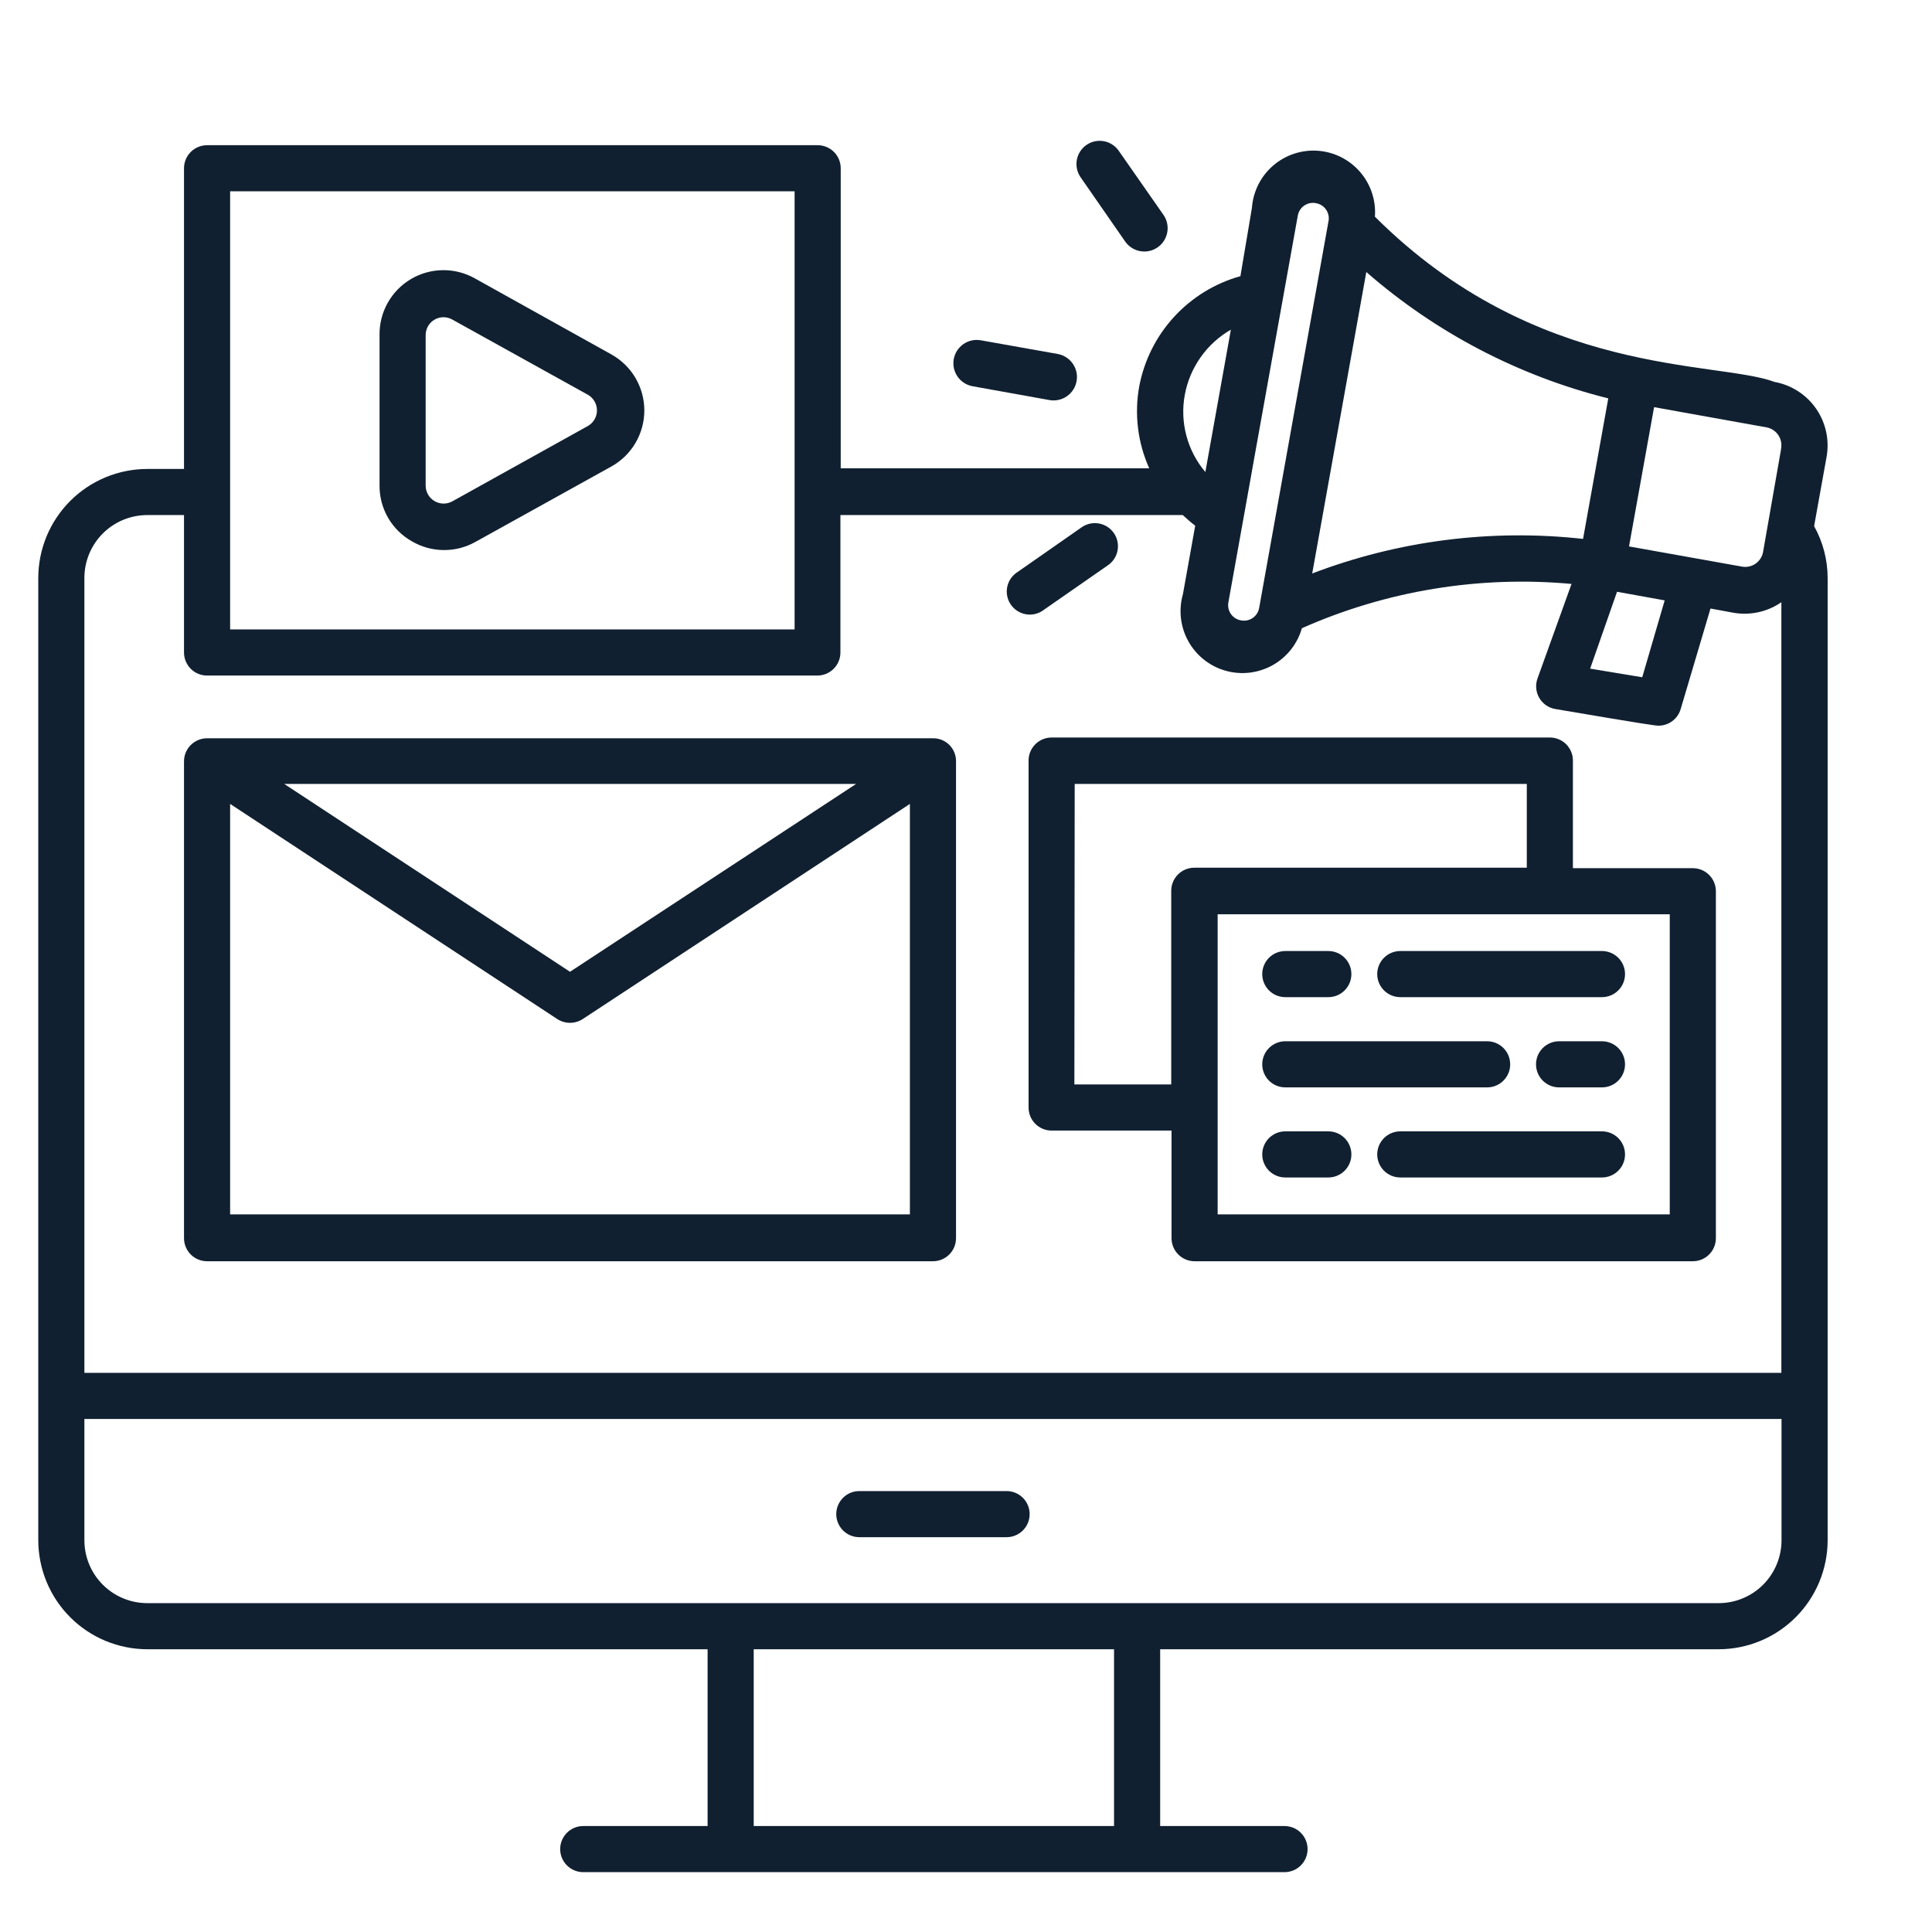 <svg xmlns="http://www.w3.org/2000/svg" xmlns:xlink="http://www.w3.org/1999/xlink" width="1024" viewBox="0 0 768 768" height="1024" preserveAspectRatio="xMidYMid meet"><defs><clipPath id="5af4cbfdc4"><path d="M 15.215 57 L 727 57 L 727 744.828 L 15.215 744.828 Z M 15.215 57 " clip-rule="nonzero"></path></clipPath><clipPath id="10c136d478"><path d="M 427 55.578 L 465 55.578 L 465 100 L 427 100 Z M 427 55.578 " clip-rule="nonzero"></path></clipPath></defs><g clip-path="url(#5af4cbfdc4)"><path fill="#102030" d="M 721.137 209.145 L 726.086 181.648 C 726.234 180.82 726.344 179.988 726.414 179.152 C 726.48 178.312 726.508 177.477 726.492 176.637 C 726.477 175.797 726.422 174.961 726.328 174.125 C 726.23 173.289 726.094 172.461 725.914 171.641 C 725.738 170.82 725.52 170.012 725.262 169.211 C 725.004 168.41 724.707 167.625 724.375 166.855 C 724.039 166.086 723.668 165.332 723.258 164.598 C 722.852 163.863 722.406 163.152 721.93 162.461 C 721.453 161.773 720.941 161.105 720.398 160.465 C 719.855 159.824 719.281 159.215 718.676 158.629 C 718.074 158.047 717.441 157.492 716.785 156.969 C 716.125 156.449 715.445 155.961 714.738 155.504 C 714.031 155.051 713.305 154.629 712.559 154.246 C 711.812 153.863 711.047 153.516 710.266 153.207 C 709.484 152.898 708.691 152.629 707.883 152.398 C 707.074 152.168 706.258 151.977 705.43 151.828 C 682.332 143.211 610.836 150.297 546.551 86.137 C 546.609 85.336 546.625 84.535 546.605 83.73 C 546.586 82.93 546.523 82.129 546.426 81.332 C 546.324 80.535 546.188 79.746 546.012 78.965 C 545.832 78.184 545.617 77.41 545.363 76.648 C 545.113 75.887 544.824 75.141 544.496 74.406 C 544.172 73.672 543.809 72.957 543.41 72.262 C 543.016 71.562 542.586 70.887 542.121 70.23 C 541.66 69.574 541.164 68.945 540.641 68.336 C 540.117 67.73 539.562 67.152 538.98 66.598 C 538.398 66.047 537.789 65.523 537.156 65.031 C 536.523 64.539 535.867 64.078 535.188 63.648 C 534.512 63.219 533.812 62.824 533.094 62.465 C 532.379 62.105 531.645 61.781 530.895 61.496 C 530.148 61.207 529.387 60.957 528.613 60.742 C 527.84 60.531 527.055 60.355 526.266 60.219 C 525.473 60.082 524.68 59.984 523.879 59.93 C 523.078 59.871 522.277 59.852 521.473 59.871 C 520.672 59.895 519.875 59.953 519.078 60.051 C 518.281 60.152 517.492 60.289 516.707 60.465 C 515.926 60.641 515.152 60.855 514.391 61.109 C 513.629 61.363 512.883 61.652 512.148 61.977 C 511.414 62.305 510.699 62.664 510.004 63.062 C 509.305 63.457 508.629 63.887 507.973 64.352 C 507.316 64.812 506.688 65.305 506.078 65.832 C 505.473 66.355 504.891 66.91 504.34 67.492 C 503.785 68.074 503.262 68.68 502.77 69.312 C 502.277 69.945 501.816 70.602 501.387 71.281 C 500.961 71.961 500.566 72.656 500.203 73.375 C 499.844 74.09 499.52 74.824 499.234 75.574 C 498.945 76.324 498.695 77.082 498.48 77.855 C 498.266 78.633 498.094 79.414 497.957 80.203 C 497.82 80.996 497.723 81.789 497.664 82.59 L 493.082 109.785 C 490.562 110.484 488.109 111.359 485.715 112.402 C 483.32 113.445 481.008 114.648 478.781 116.016 C 476.555 117.379 474.434 118.895 472.414 120.555 C 470.398 122.215 468.508 124.004 466.738 125.93 C 464.973 127.852 463.344 129.887 461.859 132.039 C 460.375 134.188 459.047 136.43 457.875 138.766 C 456.703 141.098 455.699 143.504 454.859 145.977 C 454.023 148.449 453.359 150.973 452.871 153.539 C 451.867 159.051 451.707 164.59 452.383 170.156 C 453.059 175.719 454.547 181.055 456.844 186.168 L 334.199 186.168 L 334.199 66.887 C 334.199 66.285 334.141 65.688 334.023 65.098 C 333.906 64.508 333.73 63.934 333.5 63.379 C 333.27 62.82 332.988 62.293 332.656 61.793 C 332.32 61.293 331.941 60.828 331.516 60.406 C 331.09 59.98 330.625 59.598 330.125 59.266 C 329.625 58.93 329.098 58.648 328.539 58.418 C 327.984 58.188 327.41 58.012 326.82 57.895 C 326.23 57.777 325.637 57.719 325.031 57.719 L 82.312 57.719 C 81.711 57.719 81.113 57.777 80.523 57.895 C 79.934 58.012 79.359 58.188 78.805 58.418 C 78.246 58.648 77.719 58.93 77.219 59.266 C 76.719 59.598 76.254 59.98 75.828 60.406 C 75.402 60.828 75.023 61.293 74.691 61.793 C 74.355 62.293 74.074 62.82 73.844 63.379 C 73.613 63.934 73.438 64.508 73.32 65.098 C 73.203 65.688 73.145 66.285 73.145 66.887 L 73.145 186.414 L 58.539 186.414 C 57.121 186.414 55.707 186.488 54.297 186.629 C 52.883 186.77 51.484 186.977 50.094 187.258 C 48.699 187.535 47.328 187.879 45.969 188.293 C 44.613 188.707 43.281 189.184 41.969 189.727 C 40.66 190.27 39.379 190.879 38.129 191.547 C 36.879 192.215 35.664 192.945 34.484 193.734 C 33.305 194.523 32.168 195.367 31.07 196.266 C 29.973 197.168 28.926 198.117 27.922 199.121 C 26.918 200.125 25.969 201.172 25.066 202.27 C 24.168 203.367 23.324 204.504 22.535 205.684 C 21.746 206.863 21.016 208.078 20.348 209.328 C 19.68 210.578 19.074 211.859 18.527 213.168 C 17.984 214.48 17.508 215.812 17.094 217.168 C 16.68 218.527 16.336 219.898 16.059 221.289 C 15.777 222.684 15.57 224.082 15.43 225.496 C 15.289 226.906 15.215 228.32 15.215 229.738 L 15.215 612.277 C 15.215 613.695 15.289 615.109 15.43 616.52 C 15.57 617.934 15.777 619.332 16.059 620.727 C 16.336 622.117 16.68 623.488 17.094 624.848 C 17.508 626.203 17.984 627.535 18.527 628.848 C 19.074 630.156 19.68 631.438 20.348 632.688 C 21.016 633.938 21.746 635.152 22.535 636.332 C 23.324 637.512 24.168 638.648 25.066 639.746 C 25.969 640.844 26.918 641.891 27.922 642.895 C 28.926 643.898 29.973 644.848 31.07 645.75 C 32.168 646.648 33.305 647.492 34.484 648.281 C 35.664 649.07 36.879 649.801 38.129 650.469 C 39.379 651.137 40.66 651.746 41.969 652.289 C 43.281 652.832 44.613 653.309 45.969 653.723 C 47.328 654.137 48.699 654.48 50.094 654.758 C 51.484 655.039 52.883 655.246 54.297 655.387 C 55.707 655.527 57.121 655.602 58.539 655.602 L 281.281 655.602 L 281.281 725.875 L 231.844 725.875 C 231.242 725.875 230.645 725.934 230.055 726.055 C 229.465 726.172 228.891 726.344 228.336 726.574 C 227.777 726.805 227.25 727.086 226.75 727.422 C 226.25 727.754 225.785 728.137 225.363 728.562 C 224.938 728.988 224.555 729.449 224.223 729.949 C 223.887 730.449 223.605 730.98 223.375 731.535 C 223.145 732.09 222.969 732.664 222.852 733.254 C 222.734 733.844 222.676 734.441 222.676 735.043 C 222.676 735.645 222.734 736.242 222.852 736.832 C 222.969 737.422 223.145 737.996 223.375 738.551 C 223.605 739.105 223.887 739.637 224.223 740.137 C 224.555 740.637 224.938 741.098 225.363 741.523 C 225.785 741.949 226.25 742.328 226.75 742.664 C 227.25 743 227.777 743.281 228.336 743.512 C 228.891 743.742 229.465 743.914 230.055 744.031 C 230.645 744.152 231.242 744.211 231.844 744.211 L 510.617 744.211 C 511.219 744.211 511.816 744.152 512.406 744.031 C 512.996 743.914 513.57 743.742 514.125 743.512 C 514.684 743.281 515.211 743 515.711 742.664 C 516.211 742.328 516.676 741.949 517.102 741.523 C 517.527 741.098 517.906 740.637 518.238 740.137 C 518.574 739.637 518.855 739.105 519.086 738.551 C 519.316 737.996 519.492 737.422 519.609 736.832 C 519.727 736.242 519.785 735.645 519.785 735.043 C 519.785 734.441 519.727 733.844 519.609 733.254 C 519.492 732.664 519.316 732.09 519.086 731.535 C 518.855 730.98 518.574 730.449 518.238 729.949 C 517.906 729.449 517.527 728.988 517.102 728.562 C 516.676 728.137 516.211 727.754 515.711 727.422 C 515.211 727.086 514.684 726.805 514.125 726.574 C 513.57 726.344 512.996 726.172 512.406 726.055 C 511.816 725.934 511.219 725.875 510.617 725.875 L 461.184 725.875 L 461.184 655.602 L 683.188 655.602 C 684.605 655.602 686.02 655.527 687.434 655.387 C 688.844 655.246 690.246 655.039 691.637 654.758 C 693.027 654.48 694.402 654.137 695.758 653.723 C 697.113 653.309 698.449 652.832 699.758 652.289 C 701.07 651.746 702.348 651.137 703.602 650.469 C 704.852 649.801 706.066 649.07 707.246 648.281 C 708.422 647.492 709.562 646.648 710.656 645.75 C 711.754 644.848 712.805 643.898 713.805 642.895 C 714.809 641.891 715.762 640.844 716.66 639.746 C 717.562 638.648 718.406 637.512 719.191 636.332 C 719.98 635.152 720.711 633.938 721.379 632.688 C 722.051 631.438 722.656 630.156 723.199 628.848 C 723.742 627.539 724.223 626.203 724.633 624.848 C 725.047 623.488 725.395 622.117 725.672 620.727 C 725.949 619.336 726.16 617.934 726.301 616.52 C 726.441 615.109 726.512 613.695 726.516 612.277 L 726.516 229.738 C 726.508 226.133 726.051 222.586 725.137 219.102 C 724.227 215.613 722.895 212.293 721.137 209.145 Z M 707.996 178.59 L 700.848 219.41 C 700.766 219.883 700.633 220.344 700.457 220.789 C 700.281 221.234 700.066 221.656 699.805 222.059 C 699.543 222.461 699.246 222.832 698.914 223.176 C 698.578 223.52 698.215 223.824 697.82 224.098 C 697.422 224.367 697.004 224.594 696.566 224.781 C 696.125 224.969 695.668 225.109 695.199 225.207 C 694.73 225.301 694.258 225.352 693.777 225.355 C 693.297 225.355 692.824 225.309 692.355 225.219 L 647.562 217.211 L 657.523 161.848 L 702.375 169.914 C 702.836 170.008 703.281 170.148 703.715 170.328 C 704.148 170.512 704.559 170.734 704.949 170.996 C 705.34 171.262 705.699 171.559 706.031 171.891 C 706.363 172.223 706.656 172.586 706.918 172.977 C 707.18 173.367 707.398 173.781 707.578 174.215 C 707.758 174.648 707.895 175.094 707.988 175.555 C 708.082 176.016 708.129 176.48 708.129 176.949 C 708.133 177.422 708.086 177.887 707.996 178.348 Z M 661.738 238.66 L 652.816 269.215 L 632.102 265.793 L 642.797 235.238 Z M 629.289 214.219 C 620.203 213.211 611.09 212.746 601.949 212.82 C 592.809 212.895 583.703 213.512 574.633 214.672 C 565.566 215.828 556.598 217.52 547.73 219.742 C 538.863 221.969 530.16 224.707 521.617 227.969 C 523.816 215.746 513.676 272.332 543.129 108.133 C 550.012 114.141 557.227 119.723 564.773 124.879 C 572.316 130.035 580.141 134.727 588.238 138.957 C 596.34 143.188 604.66 146.926 613.203 150.172 C 621.746 153.418 630.449 156.148 639.312 158.363 Z M 523.086 80.758 C 523.488 80.824 523.883 80.93 524.266 81.074 C 524.648 81.219 525.012 81.402 525.359 81.621 C 525.707 81.84 526.027 82.09 526.324 82.371 C 526.621 82.656 526.883 82.965 527.117 83.301 C 527.352 83.637 527.551 83.992 527.711 84.371 C 527.875 84.746 527.996 85.133 528.082 85.535 C 528.164 85.938 528.207 86.34 528.211 86.75 C 528.211 87.16 528.176 87.566 528.094 87.969 L 500.535 241.656 C 500.465 242.059 500.355 242.449 500.211 242.828 C 500.062 243.207 499.879 243.566 499.656 243.91 C 499.438 244.254 499.188 244.57 498.902 244.863 C 498.617 245.156 498.309 245.418 497.973 245.648 C 497.637 245.879 497.281 246.074 496.906 246.234 C 496.531 246.395 496.145 246.516 495.746 246.598 C 495.348 246.68 494.941 246.719 494.535 246.723 C 494.129 246.723 493.723 246.684 493.324 246.605 C 492.922 246.539 492.527 246.434 492.145 246.289 C 491.762 246.145 491.395 245.961 491.051 245.742 C 490.703 245.523 490.383 245.273 490.086 244.992 C 489.789 244.707 489.527 244.398 489.293 244.062 C 489.059 243.727 488.859 243.367 488.699 242.992 C 488.535 242.617 488.414 242.227 488.328 241.828 C 488.246 241.426 488.203 241.02 488.199 240.613 C 488.195 240.203 488.234 239.797 488.312 239.395 C 511.414 110.762 480.246 284.188 515.875 85.828 C 515.938 85.422 516.039 85.027 516.18 84.641 C 516.324 84.254 516.504 83.887 516.719 83.535 C 516.938 83.184 517.188 82.859 517.469 82.562 C 517.754 82.262 518.062 81.992 518.398 81.758 C 518.734 81.52 519.094 81.32 519.469 81.156 C 519.848 80.988 520.238 80.863 520.641 80.777 C 521.043 80.691 521.449 80.648 521.859 80.645 C 522.273 80.641 522.68 80.68 523.086 80.758 Z M 470.961 157.02 C 471.453 154.32 472.23 151.707 473.297 149.176 C 474.359 146.645 475.684 144.258 477.266 142.016 C 478.848 139.773 480.652 137.727 482.68 135.879 C 484.711 134.027 486.914 132.418 489.293 131.051 L 479.148 187.637 C 477.379 185.547 475.855 183.285 474.586 180.859 C 473.316 178.43 472.328 175.895 471.621 173.246 C 470.91 170.602 470.5 167.906 470.391 165.172 C 470.277 162.434 470.469 159.715 470.961 157.02 Z M 91.477 76.051 L 315.867 76.051 L 315.867 250.211 L 91.477 250.211 Z M 58.539 204.746 L 73.145 204.746 L 73.145 259.375 C 73.145 259.98 73.203 260.574 73.32 261.164 C 73.438 261.754 73.613 262.328 73.844 262.883 C 74.074 263.441 74.355 263.969 74.691 264.469 C 75.023 264.969 75.402 265.434 75.828 265.859 C 76.254 266.285 76.719 266.664 77.219 267 C 77.719 267.332 78.246 267.613 78.805 267.844 C 79.359 268.074 79.934 268.25 80.523 268.367 C 81.113 268.484 81.711 268.543 82.312 268.543 L 324.91 268.543 C 325.512 268.543 326.109 268.484 326.699 268.367 C 327.289 268.25 327.863 268.074 328.418 267.844 C 328.973 267.613 329.504 267.332 330.004 267 C 330.504 266.664 330.965 266.285 331.391 265.859 C 331.816 265.434 332.199 264.969 332.531 264.469 C 332.867 263.969 333.148 263.441 333.379 262.883 C 333.609 262.328 333.785 261.754 333.902 261.164 C 334.02 260.574 334.078 259.98 334.078 259.375 L 334.078 204.746 L 470.164 204.746 C 471.754 206.211 473.344 207.617 475.113 208.961 L 470.227 236.215 C 470.004 236.992 469.824 237.773 469.68 238.566 C 469.535 239.359 469.43 240.156 469.363 240.961 C 469.301 241.762 469.273 242.566 469.285 243.371 C 469.301 244.176 469.352 244.98 469.445 245.777 C 469.539 246.578 469.668 247.371 469.84 248.16 C 470.008 248.945 470.219 249.723 470.465 250.488 C 470.711 251.258 470.992 252.008 471.316 252.75 C 471.637 253.488 471.992 254.207 472.383 254.914 C 472.773 255.617 473.199 256.301 473.656 256.961 C 474.117 257.625 474.605 258.262 475.125 258.875 C 475.648 259.488 476.199 260.078 476.777 260.637 C 477.355 261.195 477.961 261.727 478.59 262.227 C 479.223 262.727 479.875 263.195 480.551 263.633 C 481.23 264.07 481.926 264.473 482.641 264.84 C 483.359 265.207 484.09 265.539 484.84 265.836 C 485.59 266.129 486.352 266.391 487.125 266.609 C 487.898 266.832 488.684 267.012 489.477 267.156 C 490.266 267.301 491.066 267.406 491.867 267.473 C 492.668 267.539 493.473 267.566 494.277 267.551 C 495.086 267.539 495.887 267.484 496.688 267.395 C 497.488 267.301 498.281 267.172 499.066 267 C 499.855 266.832 500.633 266.625 501.398 266.375 C 502.164 266.129 502.918 265.848 503.656 265.527 C 504.395 265.207 505.117 264.852 505.82 264.461 C 506.523 264.07 507.207 263.645 507.871 263.188 C 508.531 262.727 509.172 262.238 509.785 261.719 C 510.398 261.195 510.988 260.648 511.547 260.066 C 512.105 259.488 512.637 258.887 513.137 258.254 C 513.641 257.625 514.105 256.969 514.543 256.293 C 514.98 255.617 515.383 254.922 515.75 254.203 C 516.121 253.488 516.453 252.754 516.746 252.008 C 517.043 251.258 517.301 250.496 517.523 249.723 C 525.898 246.008 534.477 242.84 543.258 240.219 C 552.035 237.598 560.945 235.543 569.988 234.059 C 579.031 232.574 588.129 231.672 597.285 231.348 C 606.441 231.023 615.582 231.281 624.707 232.121 L 611.203 269.645 C 611.086 269.961 610.988 270.281 610.906 270.609 C 610.824 270.938 610.762 271.266 610.719 271.602 C 610.672 271.938 610.648 272.273 610.641 272.609 C 610.633 272.945 610.641 273.285 610.672 273.621 C 610.703 273.957 610.75 274.289 610.816 274.621 C 610.883 274.949 610.969 275.277 611.07 275.598 C 611.172 275.922 611.293 276.234 611.43 276.543 C 611.566 276.852 611.723 277.152 611.891 277.441 C 612.062 277.734 612.246 278.016 612.449 278.285 C 612.648 278.555 612.867 278.816 613.098 279.062 C 613.324 279.309 613.57 279.543 613.824 279.762 C 614.082 279.98 614.348 280.188 614.625 280.379 C 614.902 280.57 615.191 280.742 615.488 280.902 C 615.789 281.062 616.094 281.203 616.406 281.328 C 616.719 281.453 617.039 281.559 617.363 281.648 C 617.691 281.738 618.02 281.812 618.352 281.863 C 654.285 287.977 658.133 288.465 659.293 288.465 C 660.285 288.465 661.254 288.309 662.195 287.992 C 663.133 287.68 664 287.227 664.793 286.633 C 665.59 286.035 666.266 285.332 666.832 284.516 C 667.395 283.699 667.816 282.816 668.094 281.863 L 679.949 241.898 L 688.934 243.551 C 690.59 243.848 692.262 243.984 693.945 243.953 C 695.629 243.922 697.293 243.73 698.938 243.375 C 700.586 243.02 702.18 242.504 703.727 241.836 C 705.27 241.164 706.734 240.352 708.121 239.395 L 708.121 545.73 L 33.547 545.73 L 33.547 229.738 C 33.547 228.922 33.586 228.105 33.668 227.289 C 33.746 226.477 33.867 225.668 34.027 224.863 C 34.188 224.059 34.387 223.266 34.621 222.484 C 34.859 221.699 35.137 220.93 35.449 220.176 C 35.762 219.418 36.113 218.68 36.496 217.957 C 36.883 217.234 37.305 216.535 37.758 215.855 C 38.215 215.172 38.699 214.516 39.219 213.883 C 39.738 213.25 40.289 212.645 40.867 212.066 C 41.445 211.488 42.051 210.938 42.684 210.418 C 43.316 209.898 43.973 209.414 44.656 208.957 C 45.336 208.504 46.035 208.082 46.758 207.695 C 47.48 207.312 48.219 206.961 48.977 206.648 C 49.73 206.336 50.5 206.059 51.285 205.82 C 52.066 205.586 52.859 205.387 53.664 205.227 C 54.469 205.066 55.277 204.945 56.09 204.867 C 56.906 204.785 57.723 204.746 58.539 204.746 Z M 442.848 725.875 L 299.613 725.875 L 299.613 655.602 L 442.848 655.602 Z M 683.188 637.27 L 58.539 637.27 C 57.723 637.27 56.906 637.23 56.09 637.148 C 55.277 637.07 54.469 636.949 53.664 636.789 C 52.859 636.629 52.066 636.43 51.285 636.195 C 50.5 635.957 49.73 635.68 48.977 635.367 C 48.219 635.055 47.48 634.703 46.758 634.32 C 46.035 633.934 45.336 633.512 44.656 633.059 C 43.973 632.602 43.316 632.117 42.684 631.598 C 42.051 631.078 41.445 630.527 40.867 629.949 C 40.289 629.371 39.738 628.766 39.219 628.133 C 38.699 627.5 38.215 626.844 37.758 626.16 C 37.305 625.48 36.883 624.781 36.496 624.059 C 36.113 623.336 35.762 622.598 35.449 621.84 C 35.137 621.086 34.859 620.316 34.621 619.531 C 34.387 618.75 34.188 617.957 34.027 617.152 C 33.867 616.352 33.746 615.539 33.668 614.727 C 33.586 613.91 33.547 613.094 33.547 612.277 L 33.547 564.062 L 708.18 564.062 L 708.18 612.277 C 708.18 613.094 708.141 613.91 708.062 614.727 C 707.98 615.539 707.859 616.352 707.699 617.152 C 707.543 617.957 707.344 618.75 707.105 619.531 C 706.867 620.316 706.594 621.086 706.277 621.84 C 705.965 622.598 705.617 623.336 705.23 624.059 C 704.844 624.781 704.426 625.48 703.969 626.16 C 703.516 626.844 703.027 627.5 702.508 628.133 C 701.988 628.766 701.441 629.371 700.859 629.949 C 700.281 630.527 699.676 631.078 699.043 631.598 C 698.41 632.117 697.754 632.602 697.074 633.059 C 696.395 633.512 695.691 633.934 694.969 634.32 C 694.246 634.703 693.508 635.055 692.754 635.367 C 691.996 635.68 691.227 635.957 690.441 636.195 C 689.66 636.43 688.867 636.629 688.062 636.789 C 687.262 636.949 686.453 637.07 685.637 637.148 C 684.824 637.23 684.008 637.27 683.188 637.27 Z M 683.188 637.27 " fill-opacity="1" fill-rule="nonzero"></path></g><path fill="#102030" d="M 400.137 592.723 L 341.594 592.723 C 340.992 592.723 340.395 592.781 339.805 592.898 C 339.215 593.016 338.641 593.188 338.086 593.418 C 337.531 593.648 337 593.934 336.5 594.266 C 336 594.602 335.539 594.98 335.113 595.406 C 334.688 595.832 334.305 596.297 333.973 596.797 C 333.637 597.297 333.355 597.824 333.125 598.379 C 332.895 598.938 332.719 599.508 332.602 600.102 C 332.484 600.691 332.426 601.285 332.426 601.887 C 332.426 602.488 332.484 603.086 332.602 603.676 C 332.719 604.266 332.895 604.84 333.125 605.395 C 333.355 605.953 333.637 606.48 333.973 606.98 C 334.305 607.48 334.688 607.945 335.113 608.371 C 335.539 608.797 336 609.176 336.5 609.508 C 337 609.844 337.531 610.125 338.086 610.355 C 338.641 610.586 339.215 610.762 339.805 610.879 C 340.395 610.996 340.992 611.055 341.594 611.055 L 400.137 611.055 C 400.738 611.055 401.332 610.996 401.922 610.879 C 402.512 610.762 403.086 610.586 403.645 610.355 C 404.199 610.125 404.727 609.844 405.227 609.508 C 405.727 609.176 406.191 608.797 406.617 608.371 C 407.043 607.945 407.422 607.48 407.758 606.98 C 408.09 606.48 408.375 605.953 408.602 605.395 C 408.832 604.84 409.008 604.266 409.125 603.676 C 409.242 603.086 409.301 602.488 409.301 601.887 C 409.301 601.285 409.242 600.691 409.125 600.102 C 409.008 599.508 408.832 598.938 408.602 598.379 C 408.375 597.824 408.09 597.297 407.758 596.797 C 407.422 596.297 407.043 595.832 406.617 595.406 C 406.191 594.98 405.727 594.602 405.227 594.266 C 404.727 593.934 404.199 593.648 403.645 593.418 C 403.086 593.188 402.512 593.016 401.922 592.898 C 401.332 592.781 400.738 592.723 400.137 592.723 Z M 400.137 592.723 " fill-opacity="1" fill-rule="nonzero"></path><path fill="#102030" d="M 386.629 153.539 L 417.184 159.035 C 417.785 159.145 418.391 159.188 419.004 159.176 C 419.613 159.164 420.219 159.09 420.812 158.957 C 421.41 158.824 421.988 158.637 422.547 158.391 C 423.105 158.145 423.637 157.844 424.137 157.496 C 424.637 157.145 425.098 156.75 425.523 156.309 C 425.945 155.867 426.32 155.387 426.648 154.871 C 426.977 154.359 427.25 153.816 427.473 153.246 C 427.695 152.676 427.859 152.09 427.965 151.488 C 428.07 150.887 428.117 150.281 428.105 149.672 C 428.094 149.059 428.02 148.457 427.887 147.859 C 427.754 147.262 427.566 146.684 427.32 146.125 C 427.074 145.566 426.777 145.035 426.426 144.535 C 426.078 144.035 425.68 143.574 425.238 143.148 C 424.797 142.727 424.32 142.352 423.805 142.023 C 423.289 141.695 422.75 141.418 422.18 141.195 C 421.609 140.977 421.023 140.812 420.422 140.703 L 389.867 135.266 C 389.27 135.16 388.664 135.113 388.055 135.129 C 387.449 135.141 386.848 135.215 386.254 135.344 C 385.656 135.477 385.082 135.664 384.523 135.91 C 383.969 136.156 383.441 136.453 382.941 136.801 C 382.441 137.152 381.98 137.547 381.562 137.984 C 381.141 138.426 380.766 138.902 380.438 139.414 C 380.109 139.926 379.836 140.469 379.617 141.035 C 379.395 141.602 379.23 142.184 379.125 142.785 C 379.02 143.383 378.973 143.988 378.984 144.598 C 378.996 145.203 379.07 145.805 379.199 146.402 C 379.332 146.996 379.52 147.57 379.762 148.129 C 380.008 148.688 380.305 149.215 380.652 149.715 C 381 150.215 381.395 150.672 381.832 151.094 C 382.273 151.516 382.75 151.891 383.262 152.219 C 383.773 152.547 384.312 152.824 384.879 153.043 C 385.449 153.266 386.031 153.43 386.629 153.539 Z M 386.629 153.539 " fill-opacity="1" fill-rule="nonzero"></path><g clip-path="url(#10c136d478)"><path fill="#102030" d="M 447.25 95.973 C 447.594 96.473 447.984 96.938 448.422 97.359 C 448.859 97.785 449.332 98.16 449.844 98.492 C 450.352 98.824 450.891 99.102 451.457 99.324 C 452.023 99.551 452.605 99.719 453.203 99.828 C 453.801 99.938 454.402 99.988 455.012 99.98 C 455.621 99.973 456.223 99.906 456.816 99.777 C 457.41 99.652 457.988 99.465 458.547 99.227 C 459.105 98.984 459.637 98.691 460.137 98.348 C 460.641 98.004 461.102 97.613 461.527 97.176 C 461.949 96.742 462.328 96.27 462.66 95.758 C 462.992 95.246 463.27 94.711 463.492 94.145 C 463.719 93.578 463.887 92.996 464 92.398 C 464.109 91.801 464.16 91.199 464.152 90.59 C 464.145 89.98 464.078 89.379 463.953 88.785 C 463.824 88.191 463.641 87.613 463.402 87.055 C 463.164 86.496 462.871 85.965 462.527 85.461 L 444.742 59.98 C 444.402 59.48 444.012 59.02 443.578 58.598 C 443.145 58.172 442.672 57.797 442.164 57.469 C 441.656 57.137 441.121 56.859 440.559 56.633 C 439.996 56.41 439.418 56.242 438.82 56.133 C 438.227 56.02 437.625 55.969 437.02 55.977 C 436.414 55.984 435.812 56.051 435.219 56.176 C 434.629 56.305 434.051 56.484 433.496 56.723 C 432.938 56.965 432.41 57.254 431.91 57.598 C 431.41 57.941 430.949 58.328 430.527 58.762 C 430.105 59.195 429.727 59.668 429.398 60.176 C 429.066 60.684 428.789 61.219 428.566 61.781 C 428.34 62.344 428.172 62.926 428.062 63.52 C 427.953 64.117 427.898 64.719 427.906 65.324 C 427.914 65.93 427.98 66.527 428.109 67.121 C 428.234 67.715 428.414 68.289 428.656 68.844 C 428.895 69.402 429.184 69.93 429.527 70.43 Z M 447.25 95.973 " fill-opacity="1" fill-rule="nonzero"></path></g><path fill="#102030" d="M 414.984 242.387 L 440.465 224.668 C 440.961 224.324 441.418 223.934 441.836 223.504 C 442.254 223.07 442.625 222.598 442.949 222.094 C 443.277 221.586 443.551 221.051 443.77 220.492 C 443.992 219.934 444.156 219.355 444.262 218.762 C 444.371 218.172 444.418 217.574 444.406 216.973 C 444.398 216.371 444.328 215.773 444.203 215.188 C 444.074 214.598 443.891 214.027 443.652 213.473 C 443.41 212.922 443.121 212.398 442.777 211.902 C 442.434 211.41 442.047 210.953 441.613 210.531 C 441.18 210.113 440.711 209.742 440.207 209.414 C 439.699 209.09 439.168 208.812 438.609 208.594 C 438.047 208.371 437.473 208.207 436.879 208.098 C 436.285 207.988 435.691 207.941 435.086 207.949 C 434.484 207.961 433.891 208.027 433.301 208.152 C 432.711 208.281 432.141 208.465 431.59 208.703 C 431.035 208.941 430.512 209.23 430.016 209.574 L 404.535 227.355 C 404.008 227.684 403.516 228.062 403.066 228.488 C 402.613 228.918 402.211 229.387 401.852 229.895 C 401.496 230.406 401.195 230.945 400.949 231.516 C 400.703 232.09 400.52 232.68 400.391 233.289 C 400.266 233.898 400.203 234.512 400.203 235.133 C 400.203 235.758 400.262 236.371 400.387 236.98 C 400.512 237.59 400.699 238.18 400.941 238.754 C 401.188 239.324 401.488 239.867 401.844 240.375 C 402.195 240.887 402.602 241.355 403.051 241.785 C 403.5 242.215 403.988 242.594 404.52 242.922 C 405.047 243.25 405.602 243.523 406.184 243.738 C 406.766 243.957 407.367 244.109 407.98 244.203 C 408.594 244.301 409.215 244.332 409.836 244.297 C 410.457 244.266 411.066 244.172 411.668 244.016 C 412.27 243.859 412.852 243.645 413.41 243.371 C 413.969 243.098 414.492 242.77 414.984 242.387 Z M 414.984 242.387 " fill-opacity="1" fill-rule="nonzero"></path><path fill="#102030" d="M 163.645 215.133 C 164.598 215.695 165.582 216.191 166.598 216.625 C 167.613 217.059 168.656 217.426 169.719 217.723 C 170.785 218.02 171.863 218.246 172.957 218.402 C 174.051 218.559 175.148 218.645 176.254 218.656 C 177.359 218.672 178.461 218.613 179.559 218.484 C 180.656 218.352 181.738 218.152 182.812 217.879 C 183.883 217.609 184.93 217.27 185.957 216.859 C 186.984 216.453 187.98 215.977 188.945 215.441 L 243.027 185.438 C 244.016 184.887 244.961 184.273 245.867 183.598 C 246.777 182.922 247.633 182.191 248.445 181.402 C 249.254 180.609 250.008 179.77 250.703 178.879 C 251.402 177.992 252.039 177.059 252.609 176.082 C 253.184 175.109 253.691 174.102 254.129 173.059 C 254.57 172.016 254.938 170.949 255.234 169.859 C 255.531 168.766 255.754 167.66 255.906 166.539 C 256.055 165.418 256.129 164.293 256.129 163.16 C 256.129 162.031 256.055 160.906 255.906 159.785 C 255.754 158.664 255.531 157.559 255.234 156.465 C 254.938 155.375 254.57 154.309 254.129 153.266 C 253.691 152.223 253.184 151.215 252.609 150.242 C 252.039 149.266 251.402 148.332 250.703 147.441 C 250.008 146.555 249.254 145.715 248.445 144.922 C 247.633 144.133 246.777 143.402 245.867 142.727 C 244.961 142.051 244.016 141.438 243.027 140.887 L 188.945 110.762 C 187.977 110.207 186.977 109.715 185.945 109.293 C 184.91 108.871 183.855 108.516 182.777 108.23 C 181.699 107.945 180.605 107.734 179.496 107.594 C 178.391 107.453 177.281 107.383 176.164 107.391 C 175.047 107.395 173.938 107.477 172.832 107.625 C 171.727 107.777 170.633 108.004 169.559 108.297 C 168.48 108.594 167.43 108.957 166.402 109.395 C 165.375 109.828 164.379 110.328 163.418 110.891 C 162.453 111.457 161.535 112.082 160.652 112.77 C 159.773 113.457 158.941 114.199 158.16 114.992 C 157.379 115.789 156.652 116.633 155.98 117.527 C 155.309 118.418 154.699 119.348 154.152 120.32 C 153.605 121.293 153.121 122.297 152.707 123.332 C 152.289 124.367 151.941 125.426 151.668 126.508 C 151.391 127.59 151.184 128.684 151.051 129.793 C 150.922 130.898 150.859 132.012 150.875 133.129 L 150.875 193.137 C 150.871 194.246 150.941 195.355 151.086 196.457 C 151.23 197.562 151.445 198.652 151.734 199.727 C 152.023 200.801 152.379 201.852 152.809 202.879 C 153.234 203.906 153.727 204.898 154.285 205.863 C 154.844 206.824 155.465 207.746 156.145 208.625 C 156.824 209.504 157.559 210.336 158.352 211.121 C 159.141 211.902 159.98 212.629 160.867 213.301 C 161.754 213.973 162.68 214.586 163.645 215.133 Z M 169.207 133.129 C 169.211 132.82 169.23 132.516 169.273 132.211 C 169.316 131.906 169.379 131.605 169.461 131.312 C 169.543 131.016 169.641 130.727 169.762 130.441 C 169.879 130.16 170.016 129.887 170.172 129.621 C 170.324 129.355 170.496 129.102 170.684 128.859 C 170.871 128.613 171.074 128.387 171.293 128.168 C 171.508 127.953 171.738 127.75 171.984 127.562 C 172.227 127.375 172.48 127.207 172.746 127.055 C 173.012 126.898 173.289 126.762 173.57 126.645 C 173.855 126.527 174.145 126.43 174.441 126.348 C 174.738 126.27 175.039 126.207 175.34 126.164 C 175.645 126.125 175.953 126.102 176.258 126.102 C 176.566 126.102 176.871 126.117 177.176 126.156 C 177.48 126.195 177.781 126.254 178.078 126.328 C 178.375 126.406 178.668 126.504 178.949 126.617 C 179.234 126.734 179.512 126.867 179.777 127.016 L 233.859 157.02 C 234.121 157.18 234.371 157.355 234.609 157.543 C 234.848 157.734 235.074 157.941 235.285 158.16 C 235.5 158.379 235.699 158.613 235.879 158.859 C 236.062 159.102 236.23 159.359 236.379 159.625 C 236.527 159.891 236.66 160.168 236.777 160.449 C 236.891 160.734 236.988 161.023 237.062 161.32 C 237.141 161.613 237.199 161.914 237.238 162.219 C 237.277 162.52 237.297 162.824 237.297 163.133 C 237.297 163.438 237.277 163.742 237.238 164.043 C 237.199 164.348 237.141 164.648 237.062 164.941 C 236.988 165.238 236.891 165.527 236.777 165.812 C 236.66 166.094 236.527 166.371 236.379 166.637 C 236.23 166.902 236.062 167.16 235.879 167.406 C 235.699 167.648 235.5 167.883 235.285 168.102 C 235.074 168.32 234.848 168.527 234.609 168.719 C 234.371 168.91 234.121 169.082 233.859 169.242 L 179.777 199.309 C 179.512 199.453 179.234 199.582 178.949 199.691 C 178.664 199.805 178.375 199.895 178.078 199.969 C 177.781 200.043 177.484 200.098 177.18 200.133 C 176.875 200.168 176.57 200.184 176.266 200.18 C 175.961 200.176 175.656 200.152 175.355 200.109 C 175.051 200.066 174.754 200.004 174.461 199.926 C 174.164 199.844 173.879 199.746 173.598 199.625 C 173.312 199.508 173.043 199.375 172.777 199.223 C 172.512 199.066 172.258 198.898 172.016 198.715 C 171.773 198.527 171.543 198.328 171.328 198.113 C 171.109 197.898 170.906 197.672 170.719 197.43 C 170.531 197.191 170.359 196.938 170.203 196.676 C 170.047 196.414 169.91 196.141 169.789 195.859 C 169.668 195.582 169.566 195.293 169.48 195 C 169.398 194.707 169.332 194.41 169.285 194.105 C 169.242 193.805 169.215 193.5 169.207 193.195 Z M 169.207 133.129 " fill-opacity="1" fill-rule="nonzero"></path><path fill="#102030" d="M 73.145 302.762 L 73.145 492.199 C 73.145 492.801 73.203 493.398 73.32 493.988 C 73.438 494.578 73.613 495.152 73.844 495.707 C 74.074 496.262 74.355 496.789 74.691 497.293 C 75.023 497.793 75.402 498.254 75.828 498.68 C 76.254 499.105 76.719 499.484 77.219 499.82 C 77.719 500.156 78.246 500.438 78.805 500.668 C 79.359 500.898 79.934 501.07 80.523 501.188 C 81.113 501.305 81.711 501.363 82.312 501.363 L 370.863 501.363 C 371.465 501.363 372.062 501.305 372.652 501.188 C 373.242 501.07 373.816 500.898 374.371 500.668 C 374.93 500.438 375.457 500.156 375.957 499.82 C 376.457 499.484 376.922 499.105 377.344 498.68 C 377.77 498.254 378.152 497.793 378.484 497.293 C 378.82 496.789 379.102 496.262 379.332 495.707 C 379.562 495.152 379.738 494.578 379.855 493.988 C 379.973 493.398 380.031 492.801 380.031 492.199 L 380.031 302.762 C 380.047 302.156 380.004 301.551 379.898 300.949 C 379.789 300.348 379.625 299.766 379.402 299.199 C 379.18 298.633 378.902 298.094 378.566 297.582 C 378.234 297.07 377.855 296.598 377.426 296.164 C 377 295.73 376.531 295.344 376.027 295.008 C 375.52 294.668 374.984 294.383 374.422 294.148 C 373.855 293.918 373.273 293.746 372.676 293.633 C 372.078 293.52 371.473 293.465 370.863 293.477 L 82.25 293.477 C 81.652 293.48 81.059 293.543 80.469 293.66 C 79.883 293.781 79.312 293.957 78.762 294.191 C 78.207 294.422 77.684 294.707 77.188 295.043 C 76.691 295.375 76.23 295.758 75.809 296.18 C 75.387 296.605 75.008 297.07 74.676 297.566 C 74.344 298.066 74.066 298.594 73.836 299.148 C 73.609 299.703 73.438 300.273 73.32 300.859 C 73.203 301.449 73.145 302.043 73.145 302.641 Z M 91.477 482.727 L 91.477 319.566 L 221.578 405.121 C 222.324 405.598 223.125 405.965 223.977 406.211 C 224.828 406.461 225.699 406.586 226.586 406.586 C 227.477 406.586 228.348 406.461 229.199 406.211 C 230.051 405.965 230.852 405.598 231.598 405.121 L 361.699 319.566 L 361.699 482.727 Z M 112.988 311.625 L 340.309 311.625 L 226.586 386.297 Z M 112.988 311.625 " fill-opacity="1" fill-rule="nonzero"></path><path fill="#102030" d="M 408.875 302.641 L 408.875 440.258 C 408.875 440.859 408.934 441.453 409.051 442.047 C 409.168 442.637 409.34 443.207 409.57 443.766 C 409.801 444.32 410.082 444.848 410.418 445.348 C 410.754 445.852 411.133 446.312 411.559 446.738 C 411.984 447.164 412.445 447.543 412.945 447.879 C 413.449 448.211 413.977 448.496 414.531 448.727 C 415.086 448.957 415.66 449.129 416.25 449.246 C 416.84 449.363 417.438 449.422 418.039 449.422 L 465.703 449.422 L 465.703 492.199 C 465.703 492.801 465.762 493.398 465.879 493.988 C 465.996 494.578 466.172 495.152 466.402 495.707 C 466.633 496.262 466.914 496.789 467.25 497.293 C 467.582 497.793 467.965 498.254 468.391 498.68 C 468.812 499.105 469.277 499.484 469.777 499.82 C 470.277 500.156 470.805 500.438 471.363 500.668 C 471.918 500.898 472.492 501.07 473.082 501.188 C 473.672 501.305 474.27 501.363 474.871 501.363 L 672.922 501.363 C 673.523 501.363 674.121 501.305 674.711 501.188 C 675.301 501.07 675.875 500.898 676.43 500.668 C 676.984 500.438 677.516 500.156 678.016 499.82 C 678.516 499.484 678.977 499.105 679.402 498.68 C 679.828 498.254 680.207 497.793 680.543 497.293 C 680.879 496.789 681.16 496.262 681.391 495.707 C 681.621 495.152 681.793 494.578 681.91 493.988 C 682.031 493.398 682.09 492.801 682.09 492.199 L 682.09 354.277 C 682.09 353.676 682.031 353.078 681.91 352.488 C 681.793 351.898 681.621 351.324 681.391 350.77 C 681.16 350.215 680.879 349.688 680.543 349.184 C 680.207 348.684 679.828 348.223 679.402 347.797 C 678.977 347.371 678.516 346.992 678.016 346.656 C 677.516 346.32 676.984 346.039 676.43 345.809 C 675.875 345.578 675.301 345.406 674.711 345.289 C 674.121 345.172 673.523 345.113 672.922 345.113 L 625.258 345.113 L 625.258 302.336 C 625.258 301.734 625.199 301.137 625.082 300.547 C 624.965 299.957 624.789 299.383 624.559 298.828 C 624.328 298.273 624.047 297.742 623.711 297.242 C 623.379 296.742 623 296.281 622.574 295.855 C 622.148 295.43 621.684 295.047 621.184 294.715 C 620.684 294.379 620.156 294.098 619.598 293.867 C 619.043 293.637 618.469 293.465 617.879 293.344 C 617.289 293.227 616.691 293.168 616.09 293.168 L 418.039 293.168 C 417.426 293.168 416.816 293.23 416.215 293.352 C 415.609 293.473 415.027 293.656 414.461 293.895 C 413.895 294.137 413.355 294.43 412.852 294.777 C 412.344 295.125 411.875 295.52 411.449 295.961 C 411.02 296.402 410.641 296.883 410.309 297.402 C 409.98 297.918 409.703 298.465 409.48 299.039 C 409.262 299.613 409.098 300.203 408.996 300.809 C 408.895 301.418 408.852 302.027 408.875 302.641 Z M 663.754 482.727 L 484.035 482.727 L 484.035 363.445 L 663.754 363.445 Z M 427.207 311.625 L 606.926 311.625 L 606.926 344.93 L 474.746 344.93 C 474.145 344.93 473.551 344.988 472.961 345.105 C 472.371 345.223 471.797 345.395 471.242 345.625 C 470.684 345.855 470.156 346.137 469.656 346.473 C 469.156 346.809 468.691 347.188 468.266 347.613 C 467.84 348.039 467.461 348.5 467.125 349.004 C 466.793 349.504 466.512 350.031 466.281 350.586 C 466.051 351.145 465.875 351.715 465.758 352.305 C 465.641 352.895 465.582 353.492 465.582 354.094 L 465.582 431.09 L 427.082 431.09 Z M 427.207 311.625 " fill-opacity="1" fill-rule="nonzero"></path><path fill="#102030" d="M 510.926 396.383 L 528.035 396.383 C 528.637 396.383 529.23 396.324 529.824 396.207 C 530.414 396.086 530.984 395.914 531.543 395.684 C 532.098 395.453 532.625 395.172 533.125 394.836 C 533.629 394.504 534.09 394.121 534.516 393.695 C 534.941 393.27 535.32 392.809 535.656 392.309 C 535.988 391.809 536.273 391.277 536.504 390.723 C 536.734 390.168 536.906 389.594 537.023 389.004 C 537.141 388.414 537.199 387.816 537.199 387.215 C 537.199 386.613 537.141 386.016 537.023 385.426 C 536.906 384.836 536.734 384.262 536.504 383.707 C 536.273 383.152 535.988 382.621 535.656 382.121 C 535.32 381.621 534.941 381.16 534.516 380.734 C 534.09 380.309 533.629 379.93 533.125 379.594 C 532.625 379.258 532.098 378.977 531.543 378.746 C 530.984 378.516 530.414 378.344 529.824 378.227 C 529.23 378.109 528.637 378.047 528.035 378.047 L 510.926 378.047 C 510.32 378.047 509.727 378.109 509.137 378.227 C 508.547 378.344 507.973 378.516 507.418 378.746 C 506.859 378.977 506.332 379.258 505.832 379.594 C 505.332 379.93 504.867 380.309 504.441 380.734 C 504.016 381.16 503.637 381.621 503.301 382.121 C 502.969 382.621 502.688 383.152 502.457 383.707 C 502.227 384.262 502.051 384.836 501.934 385.426 C 501.816 386.016 501.758 386.613 501.758 387.215 C 501.758 387.816 501.816 388.414 501.934 389.004 C 502.051 389.594 502.227 390.168 502.457 390.723 C 502.688 391.277 502.969 391.809 503.301 392.309 C 503.637 392.809 504.016 393.27 504.441 393.695 C 504.867 394.121 505.332 394.504 505.832 394.836 C 506.332 395.172 506.859 395.453 507.418 395.684 C 507.973 395.914 508.547 396.086 509.137 396.207 C 509.727 396.324 510.32 396.383 510.926 396.383 Z M 510.926 396.383 " fill-opacity="1" fill-rule="nonzero"></path><path fill="#102030" d="M 547.469 387.215 C 547.469 387.816 547.527 388.414 547.645 389.004 C 547.762 389.594 547.934 390.168 548.164 390.723 C 548.395 391.277 548.676 391.809 549.012 392.309 C 549.348 392.809 549.727 393.27 550.152 393.695 C 550.578 394.121 551.039 394.504 551.539 394.836 C 552.039 395.172 552.57 395.453 553.125 395.684 C 553.68 395.914 554.254 396.086 554.844 396.207 C 555.434 396.324 556.031 396.383 556.633 396.383 L 636.809 396.383 C 637.41 396.383 638.004 396.324 638.594 396.207 C 639.184 396.086 639.758 395.914 640.316 395.684 C 640.871 395.453 641.398 395.172 641.898 394.836 C 642.398 394.504 642.863 394.121 643.289 393.695 C 643.715 393.27 644.094 392.809 644.43 392.309 C 644.762 391.809 645.047 391.277 645.277 390.723 C 645.504 390.168 645.68 389.594 645.797 389.004 C 645.914 388.414 645.973 387.816 645.973 387.215 C 645.973 386.613 645.914 386.016 645.797 385.426 C 645.68 384.836 645.504 384.262 645.277 383.707 C 645.047 383.152 644.762 382.621 644.43 382.121 C 644.094 381.621 643.715 381.16 643.289 380.734 C 642.863 380.309 642.398 379.93 641.898 379.594 C 641.398 379.258 640.871 378.977 640.316 378.746 C 639.758 378.516 639.184 378.344 638.594 378.227 C 638.004 378.109 637.41 378.047 636.809 378.047 L 556.633 378.047 C 556.031 378.047 555.434 378.109 554.844 378.227 C 554.254 378.344 553.68 378.516 553.125 378.746 C 552.57 378.977 552.039 379.258 551.539 379.594 C 551.039 379.93 550.578 380.309 550.152 380.734 C 549.727 381.16 549.348 381.621 549.012 382.121 C 548.676 382.621 548.395 383.152 548.164 383.707 C 547.934 384.262 547.762 384.836 547.645 385.426 C 547.527 386.016 547.469 386.613 547.469 387.215 Z M 547.469 387.215 " fill-opacity="1" fill-rule="nonzero"></path><path fill="#102030" d="M 528.035 449.73 L 510.926 449.73 C 510.32 449.73 509.727 449.789 509.137 449.906 C 508.547 450.023 507.973 450.195 507.418 450.426 C 506.859 450.656 506.332 450.938 505.832 451.273 C 505.332 451.609 504.867 451.988 504.441 452.414 C 504.016 452.84 503.637 453.301 503.301 453.801 C 502.969 454.305 502.688 454.832 502.457 455.387 C 502.227 455.941 502.051 456.516 501.934 457.105 C 501.816 457.695 501.758 458.293 501.758 458.895 C 501.758 459.496 501.816 460.094 501.934 460.684 C 502.051 461.273 502.227 461.848 502.457 462.402 C 502.688 462.957 502.969 463.488 503.301 463.988 C 503.637 464.488 504.016 464.949 504.441 465.375 C 504.867 465.801 505.332 466.184 505.832 466.516 C 506.332 466.852 506.859 467.133 507.418 467.363 C 507.973 467.594 508.547 467.77 509.137 467.887 C 509.727 468.004 510.32 468.062 510.926 468.062 L 528.035 468.062 C 528.637 468.062 529.23 468.004 529.824 467.887 C 530.414 467.77 530.984 467.594 531.543 467.363 C 532.098 467.133 532.625 466.852 533.125 466.516 C 533.629 466.184 534.09 465.801 534.516 465.375 C 534.941 464.949 535.32 464.488 535.656 463.988 C 535.988 463.488 536.273 462.957 536.504 462.402 C 536.734 461.848 536.906 461.273 537.023 460.684 C 537.141 460.094 537.199 459.496 537.199 458.895 C 537.199 458.293 537.141 457.695 537.023 457.105 C 536.906 456.516 536.734 455.941 536.504 455.387 C 536.273 454.832 535.988 454.305 535.656 453.801 C 535.32 453.301 534.941 452.84 534.516 452.414 C 534.09 451.988 533.629 451.609 533.125 451.273 C 532.625 450.938 532.098 450.656 531.543 450.426 C 530.984 450.195 530.414 450.023 529.824 449.906 C 529.23 449.789 528.637 449.73 528.035 449.73 Z M 528.035 449.73 " fill-opacity="1" fill-rule="nonzero"></path><path fill="#102030" d="M 636.809 449.73 L 556.633 449.73 C 556.031 449.73 555.434 449.789 554.844 449.906 C 554.254 450.023 553.68 450.195 553.125 450.426 C 552.57 450.656 552.039 450.938 551.539 451.273 C 551.039 451.609 550.578 451.988 550.152 452.414 C 549.727 452.84 549.348 453.301 549.012 453.801 C 548.676 454.305 548.395 454.832 548.164 455.387 C 547.934 455.941 547.762 456.516 547.645 457.105 C 547.527 457.695 547.469 458.293 547.469 458.895 C 547.469 459.496 547.527 460.094 547.645 460.684 C 547.762 461.273 547.934 461.848 548.164 462.402 C 548.395 462.957 548.676 463.488 549.012 463.988 C 549.348 464.488 549.727 464.949 550.152 465.375 C 550.578 465.801 551.039 466.184 551.539 466.516 C 552.039 466.852 552.57 467.133 553.125 467.363 C 553.68 467.594 554.254 467.77 554.844 467.887 C 555.434 468.004 556.031 468.062 556.633 468.062 L 636.809 468.062 C 637.41 468.062 638.004 468.004 638.594 467.887 C 639.184 467.77 639.758 467.594 640.316 467.363 C 640.871 467.133 641.398 466.852 641.898 466.516 C 642.398 466.184 642.863 465.801 643.289 465.375 C 643.715 464.949 644.094 464.488 644.43 463.988 C 644.762 463.488 645.047 462.957 645.277 462.402 C 645.504 461.848 645.68 461.273 645.797 460.684 C 645.914 460.094 645.973 459.496 645.973 458.895 C 645.973 458.293 645.914 457.695 645.797 457.105 C 645.68 456.516 645.504 455.941 645.277 455.387 C 645.047 454.832 644.762 454.305 644.43 453.801 C 644.094 453.301 643.715 452.84 643.289 452.414 C 642.863 451.988 642.398 451.609 641.898 451.273 C 641.398 450.938 640.871 450.656 640.316 450.426 C 639.758 450.195 639.184 450.023 638.594 449.906 C 638.004 449.789 637.41 449.73 636.809 449.73 Z M 636.809 449.73 " fill-opacity="1" fill-rule="nonzero"></path><path fill="#102030" d="M 636.809 413.918 L 619.758 413.918 C 619.156 413.918 618.559 413.977 617.969 414.094 C 617.379 414.211 616.805 414.387 616.25 414.617 C 615.695 414.848 615.164 415.129 614.664 415.465 C 614.164 415.797 613.703 416.18 613.277 416.605 C 612.852 417.031 612.469 417.492 612.137 417.992 C 611.801 418.492 611.52 419.023 611.289 419.578 C 611.059 420.133 610.887 420.707 610.77 421.297 C 610.648 421.887 610.59 422.484 610.59 423.086 C 610.59 423.688 610.648 424.285 610.77 424.875 C 610.887 425.465 611.059 426.039 611.289 426.594 C 611.52 427.148 611.801 427.676 612.137 428.18 C 612.469 428.68 612.852 429.141 613.277 429.566 C 613.703 429.992 614.164 430.371 614.664 430.707 C 615.164 431.043 615.695 431.324 616.25 431.555 C 616.805 431.785 617.379 431.957 617.969 432.074 C 618.559 432.191 619.156 432.25 619.758 432.25 L 636.809 432.25 C 637.41 432.25 638.004 432.191 638.594 432.074 C 639.184 431.957 639.758 431.785 640.316 431.555 C 640.871 431.324 641.398 431.043 641.898 430.707 C 642.398 430.371 642.863 429.992 643.289 429.566 C 643.715 429.141 644.094 428.68 644.43 428.18 C 644.762 427.676 645.047 427.148 645.277 426.594 C 645.504 426.039 645.68 425.465 645.797 424.875 C 645.914 424.285 645.973 423.688 645.973 423.086 C 645.973 422.484 645.914 421.887 645.797 421.297 C 645.68 420.707 645.504 420.133 645.277 419.578 C 645.047 419.023 644.762 418.492 644.43 417.992 C 644.094 417.492 643.715 417.031 643.289 416.605 C 642.863 416.18 642.398 415.797 641.898 415.465 C 641.398 415.129 640.871 414.848 640.316 414.617 C 639.758 414.387 639.184 414.211 638.594 414.094 C 638.004 413.977 637.41 413.918 636.809 413.918 Z M 636.809 413.918 " fill-opacity="1" fill-rule="nonzero"></path><path fill="#102030" d="M 510.926 432.25 L 591.16 432.25 C 591.762 432.25 592.355 432.191 592.949 432.074 C 593.539 431.957 594.109 431.785 594.668 431.555 C 595.223 431.324 595.75 431.043 596.25 430.707 C 596.75 430.371 597.215 429.992 597.641 429.566 C 598.066 429.141 598.445 428.68 598.781 428.18 C 599.113 427.676 599.398 427.148 599.629 426.594 C 599.859 426.039 600.031 425.465 600.148 424.875 C 600.266 424.285 600.324 423.688 600.324 423.086 C 600.324 422.484 600.266 421.887 600.148 421.297 C 600.031 420.707 599.859 420.133 599.629 419.578 C 599.398 419.023 599.113 418.492 598.781 417.992 C 598.445 417.492 598.066 417.031 597.641 416.605 C 597.215 416.18 596.75 415.797 596.25 415.465 C 595.75 415.129 595.223 414.848 594.668 414.617 C 594.109 414.387 593.539 414.211 592.949 414.094 C 592.355 413.977 591.762 413.918 591.16 413.918 L 510.926 413.918 C 510.32 413.918 509.727 413.977 509.137 414.094 C 508.547 414.211 507.973 414.387 507.418 414.617 C 506.859 414.848 506.332 415.129 505.832 415.465 C 505.332 415.797 504.867 416.18 504.441 416.605 C 504.016 417.031 503.637 417.492 503.301 417.992 C 502.969 418.492 502.688 419.023 502.457 419.578 C 502.227 420.133 502.051 420.707 501.934 421.297 C 501.816 421.887 501.758 422.484 501.758 423.086 C 501.758 423.688 501.816 424.285 501.934 424.875 C 502.051 425.465 502.227 426.039 502.457 426.594 C 502.688 427.148 502.969 427.676 503.301 428.18 C 503.637 428.68 504.016 429.141 504.441 429.566 C 504.867 429.992 505.332 430.371 505.832 430.707 C 506.332 431.043 506.859 431.324 507.418 431.555 C 507.973 431.785 508.547 431.957 509.137 432.074 C 509.727 432.191 510.32 432.25 510.926 432.25 Z M 510.926 432.25 " fill-opacity="1" fill-rule="nonzero"></path></svg>